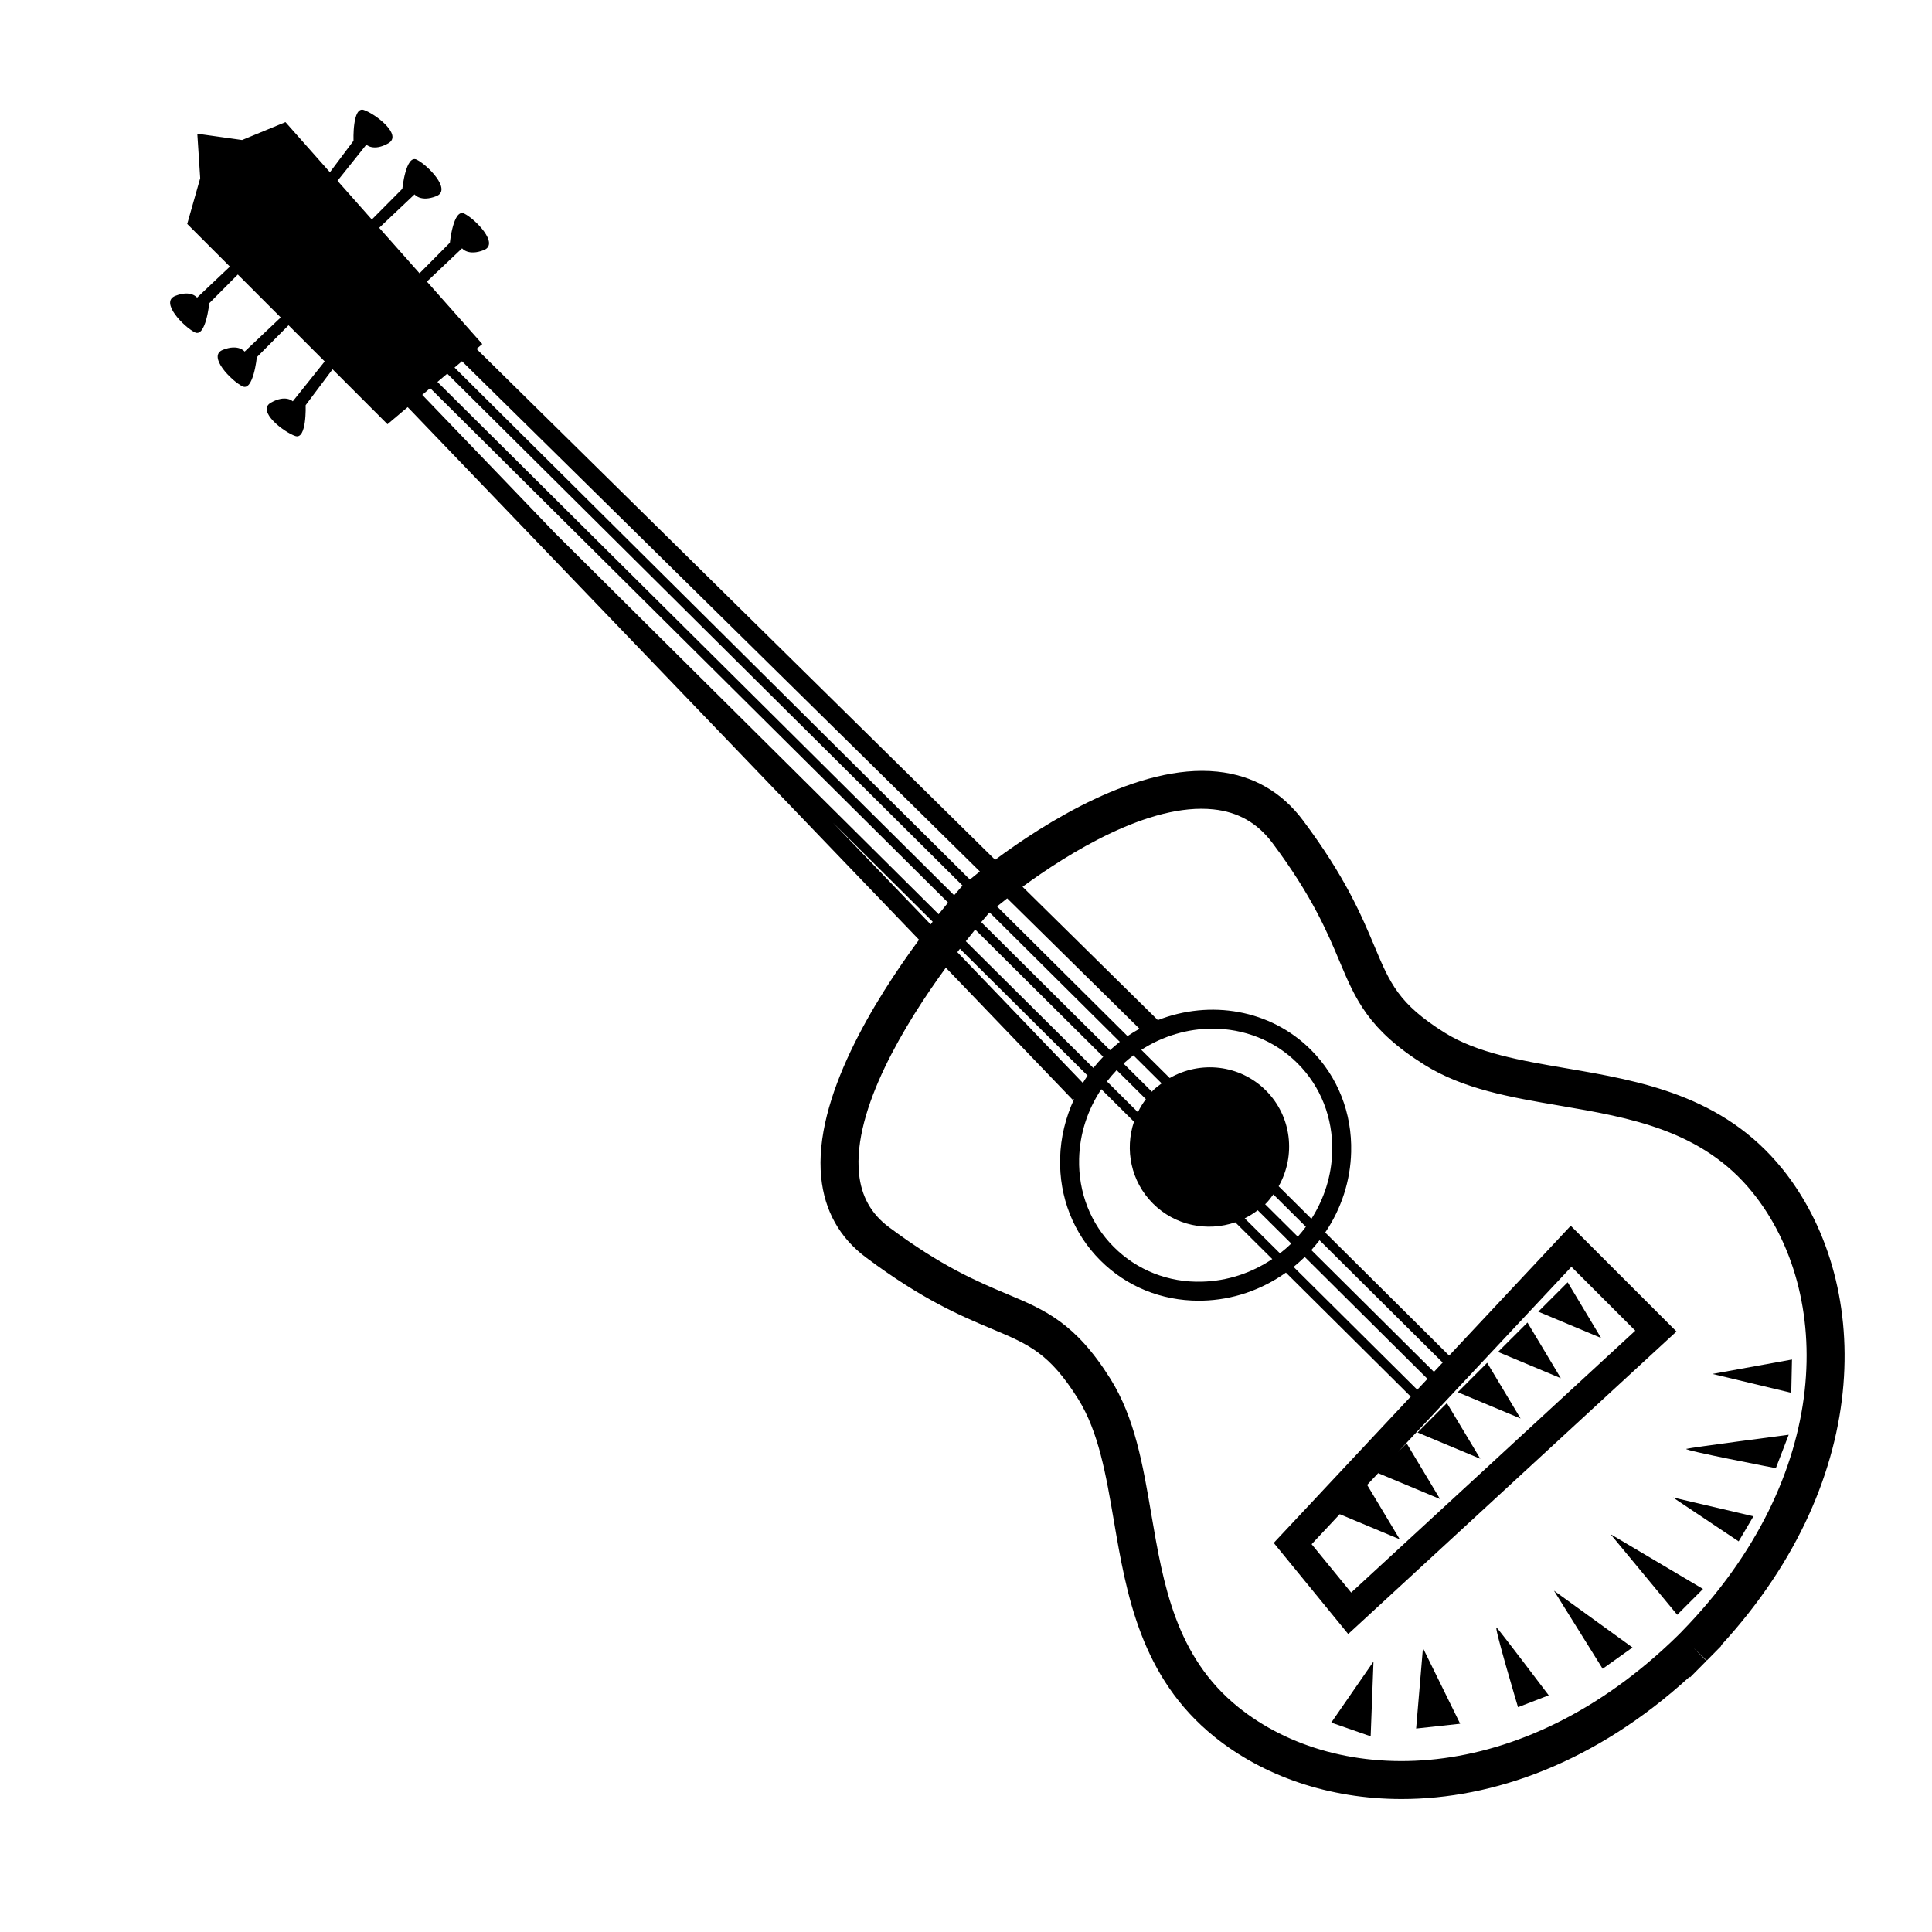 <?xml version="1.0" encoding="UTF-8"?>
<!-- Uploaded to: SVG Repo, www.svgrepo.com, Generator: SVG Repo Mixer Tools -->
<svg fill="#000000" width="800px" height="800px" version="1.1" viewBox="144 144 512 512" xmlns="http://www.w3.org/2000/svg">
 <g>
  <path d="m616.32 453.74c-15.758-19.539-37.816-23.312-57.273-26.637-12.121-2.07-23.574-4.031-32.234-9.461-12.16-7.621-14.434-13.027-18.559-22.848-3.438-8.176-7.707-18.355-18.922-33.348-5.691-7.617-13.336-11.977-22.723-12.953-21.035-2.203-46.031 13.801-58.891 23.367l-137.43-135.4 1.523-1.285-14.676-16.555 9.32-8.816s1.598 2.117 5.777 0.465c4.18-1.652-2.297-8.227-5.188-9.664s-3.824 7.719-3.824 7.719l-8.039 8.098-10.691-12.055 9.367-8.855s1.598 2.117 5.777 0.465c4.18-1.652-2.293-8.227-5.188-9.664-2.891-1.438-3.824 7.719-3.824 7.719l-8.082 8.137-9.098-10.262 7.652-9.574s1.875 1.867 5.789-0.344c3.914-2.211-3.406-7.828-6.469-8.852-3.066-1.023-2.727 8.172-2.727 8.172l-6.254 8.34-11.777-13.289-11.496 4.742-11.871-1.664 0.766 11.781-3.441 12.125 11.309 11.309-8.695 8.223s-1.598-2.117-5.777-0.465c-4.18 1.652 2.293 8.227 5.188 9.664 2.891 1.438 3.824-7.719 3.824-7.719l7.559-7.609 11.375 11.383-9.566 9.047s-1.598-2.117-5.777-0.465c-4.18 1.652 2.293 8.227 5.188 9.664 2.891 1.438 3.824-7.719 3.824-7.719l8.402-8.457 9.582 9.582-8.457 10.574s-1.875-1.867-5.789 0.344c-3.914 2.211 3.406 7.828 6.469 8.852 3.066 1.023 2.727-8.172 2.727-8.172l7.133-9.516 14.559 14.559 5.352-4.527 135.51 141.15c-11.688 15.82-28.027 42.047-25.93 62.961 0.887 8.867 4.887 16.016 11.895 21.25 15 11.215 25.176 15.488 33.352 18.922 9.812 4.121 15.219 6.398 22.844 18.559 5.43 8.664 7.391 20.113 9.461 32.234 3.324 19.457 7.094 41.516 26.637 57.27 12.906 10.41 30.324 16.52 49.629 16.52 24.199 0 51.359-9.602 76.309-32.395l0.137 0.156 4.344-4.383-3.516-3.508v-0.004l3.602 3.441 3.848-3.906-0.086-0.098c41.34-44.926 39.758-97.16 16.246-126.33zm-212.65-78.789c-1.066 0.84-1.934 1.547-2.644 2.133l-136.57-135.68 1.977-1.668zm95.375 170.32 15.906 6.656-8.645-14.41 2.922-3.117 16.395 6.856-8.852-14.758-2.273 2.273 45.941-49.055 16.93 16.93-75.293 69.402-10.48-12.82zm-243.14-296.63 2.098-1.773 137.24 136.33c-0.746 0.902-1.57 1.926-2.492 3.082l-101.59-100.93zm193.37 184.68-7.523-7.473c0.848-0.77 1.723-1.492 2.621-2.168l7.477 7.426c-0.785 0.594-1.586 1.164-2.309 1.883-0.098 0.105-0.164 0.234-0.266 0.332zm-1.602 1.961c-0.828 1.098-1.531 2.254-2.121 3.457l-8.195-8.141c0.801-1.039 1.652-2.039 2.574-3.004zm-9.496-12.984-34.145-33.918c0.945-1.133 1.684-1.988 2.004-2.359 0.051-0.039 0.168-0.141 0.23-0.195l34.492 34.266c-0.879 0.695-1.742 1.438-2.582 2.207zm-39.445-43.215c-0.18 0.207-0.883 1.004-1.875 2.168l-136.93-136.03 2.594-2.195 136.58 135.68zm3.699 11.254 33.93 33.711c-0.922 0.957-1.789 1.945-2.609 2.973l-33.801-33.578c0.906-1.16 1.73-2.188 2.481-3.106zm29.793 38.707c-0.441 0.637-0.852 1.289-1.254 1.945l-33.262-34.648c0.227-0.301 0.465-0.613 0.684-0.902zm3.633 3.609 8.66 8.605c-2.465 7.371-0.848 15.809 5.023 21.684 5.906 5.906 14.414 7.516 21.82 4.984l9.805 9.738c-5.531 3.727-11.945 5.824-18.609 5.992-8.922 0.266-17.242-3.043-23.387-9.191-6.152-6.144-9.41-14.449-9.191-23.387 0.16-6.586 2.223-12.934 5.879-18.426zm38.008 34.215c1.203-0.594 2.348-1.305 3.441-2.141l8.891 8.832c-0.953 0.926-1.953 1.785-2.988 2.59zm15.91 10.242 32.512 32.301-2.699 2.883-32.77-32.551c1.02-0.836 2.008-1.707 2.957-2.633zm34.234 30.453-32.5-32.289c0.766-0.84 1.496-1.707 2.18-2.602l32.633 32.422zm-36.078-35.836-8.664-8.605c0.07-0.066 0.152-0.109 0.215-0.18 0.75-0.75 1.355-1.586 1.969-2.414l8.625 8.57c-0.664 0.902-1.383 1.777-2.144 2.629zm-5.074-13.359c4.578-8.074 3.512-18.488-3.371-25.371-6.918-6.918-17.402-7.965-25.496-3.305l-7.527-7.481c5.785-3.723 12.359-5.613 18.844-5.613 8.281 0 16.41 3.043 22.551 9.184 6.152 6.144 9.41 14.449 9.191 23.387-0.16 6.352-2.098 12.469-5.508 17.824zm-40.051-39.793-34.586-34.359c0.75-0.609 1.641-1.32 2.695-2.137l35.066 34.547c-1.086 0.602-2.144 1.246-3.176 1.949zm-78.012-56.512 26.375 26.203c-0.176 0.227-0.363 0.473-0.543 0.707zm224.82 214.39-1.078 1.082c-41.469 40.559-89.949 40.199-116.4 18.859-16.582-13.367-19.859-32.562-23.027-51.121-2.242-13.129-4.363-25.531-10.852-35.891-9.32-14.863-17.332-18.234-27.484-22.496-7.668-3.223-17.215-7.234-31.223-17.703-4.711-3.523-7.297-8.16-7.898-14.176-1.715-17.051 12.297-39.871 23.008-54.566l33.68 35.082 0.352-0.344c-2.301 4.926-3.613 10.27-3.75 15.773-0.258 10.324 3.531 19.941 10.664 27.07 6.902 6.906 16.137 10.676 26.094 10.676 0.324 0 0.656-0.004 0.977-0.012 7.969-0.195 15.609-2.812 22.105-7.43l33.082 32.859-36.309 38.77 19.738 24.148 86.992-80.168-28.023-28.023-32.223 34.406-32.84-32.621c4.281-6.332 6.688-13.688 6.871-21.348 0.262-10.328-3.527-19.941-10.66-27.07-10.746-10.742-26.73-13.289-40.566-7.871l-35.859-35.332c12.012-8.797 33.535-22.309 50.586-20.512 6.559 0.684 11.688 3.617 15.684 8.961 10.469 14.008 14.48 23.547 17.703 31.215 4.262 10.152 7.633 18.168 22.496 27.488 10.352 6.488 22.762 8.609 35.891 10.852 18.566 3.176 37.762 6.453 51.125 23.027 21.328 26.465 21.703 74.938-18.855 116.41z"/>
  <path d="m559.45 483.82-7.793 7.785 16.645 6.969z"/>
  <path d="m548.79 494.49-7.797 7.789 16.648 6.969z"/>
  <path d="m538.11 505.16-7.789 7.793 16.641 6.961z"/>
  <path d="m527.44 515.83-7.789 7.797 16.648 6.961z"/>
  <path d="m597.82 508.11 20.883 5 0.191-8.824z"/>
  <path d="m614.62 533.08 3.406-8.852s-26.113 3.402-27.129 3.742c-1.02 0.344 23.723 5.109 23.723 5.109z"/>
  <path d="m604.76 552.48 3.922-6.648-21.34-4.992z"/>
  <path d="m588.48 571.93 6.836-6.836-24.516-14.531z"/>
  <path d="m568.72 586.24 7.91-5.637-20.812-15.059z"/>
  <path d="m546.29 596.42 8.137-3.144s-12.898-17.055-13.809-17.965c-0.914-0.91 5.672 21.109 5.672 21.109z"/>
  <path d="m519.29 602.08 11.668-1.27-9.863-20.059z"/>
  <path d="m507.24 604.14 0.75-19.82-11.191 16.188z"/>
 </g>
</svg>